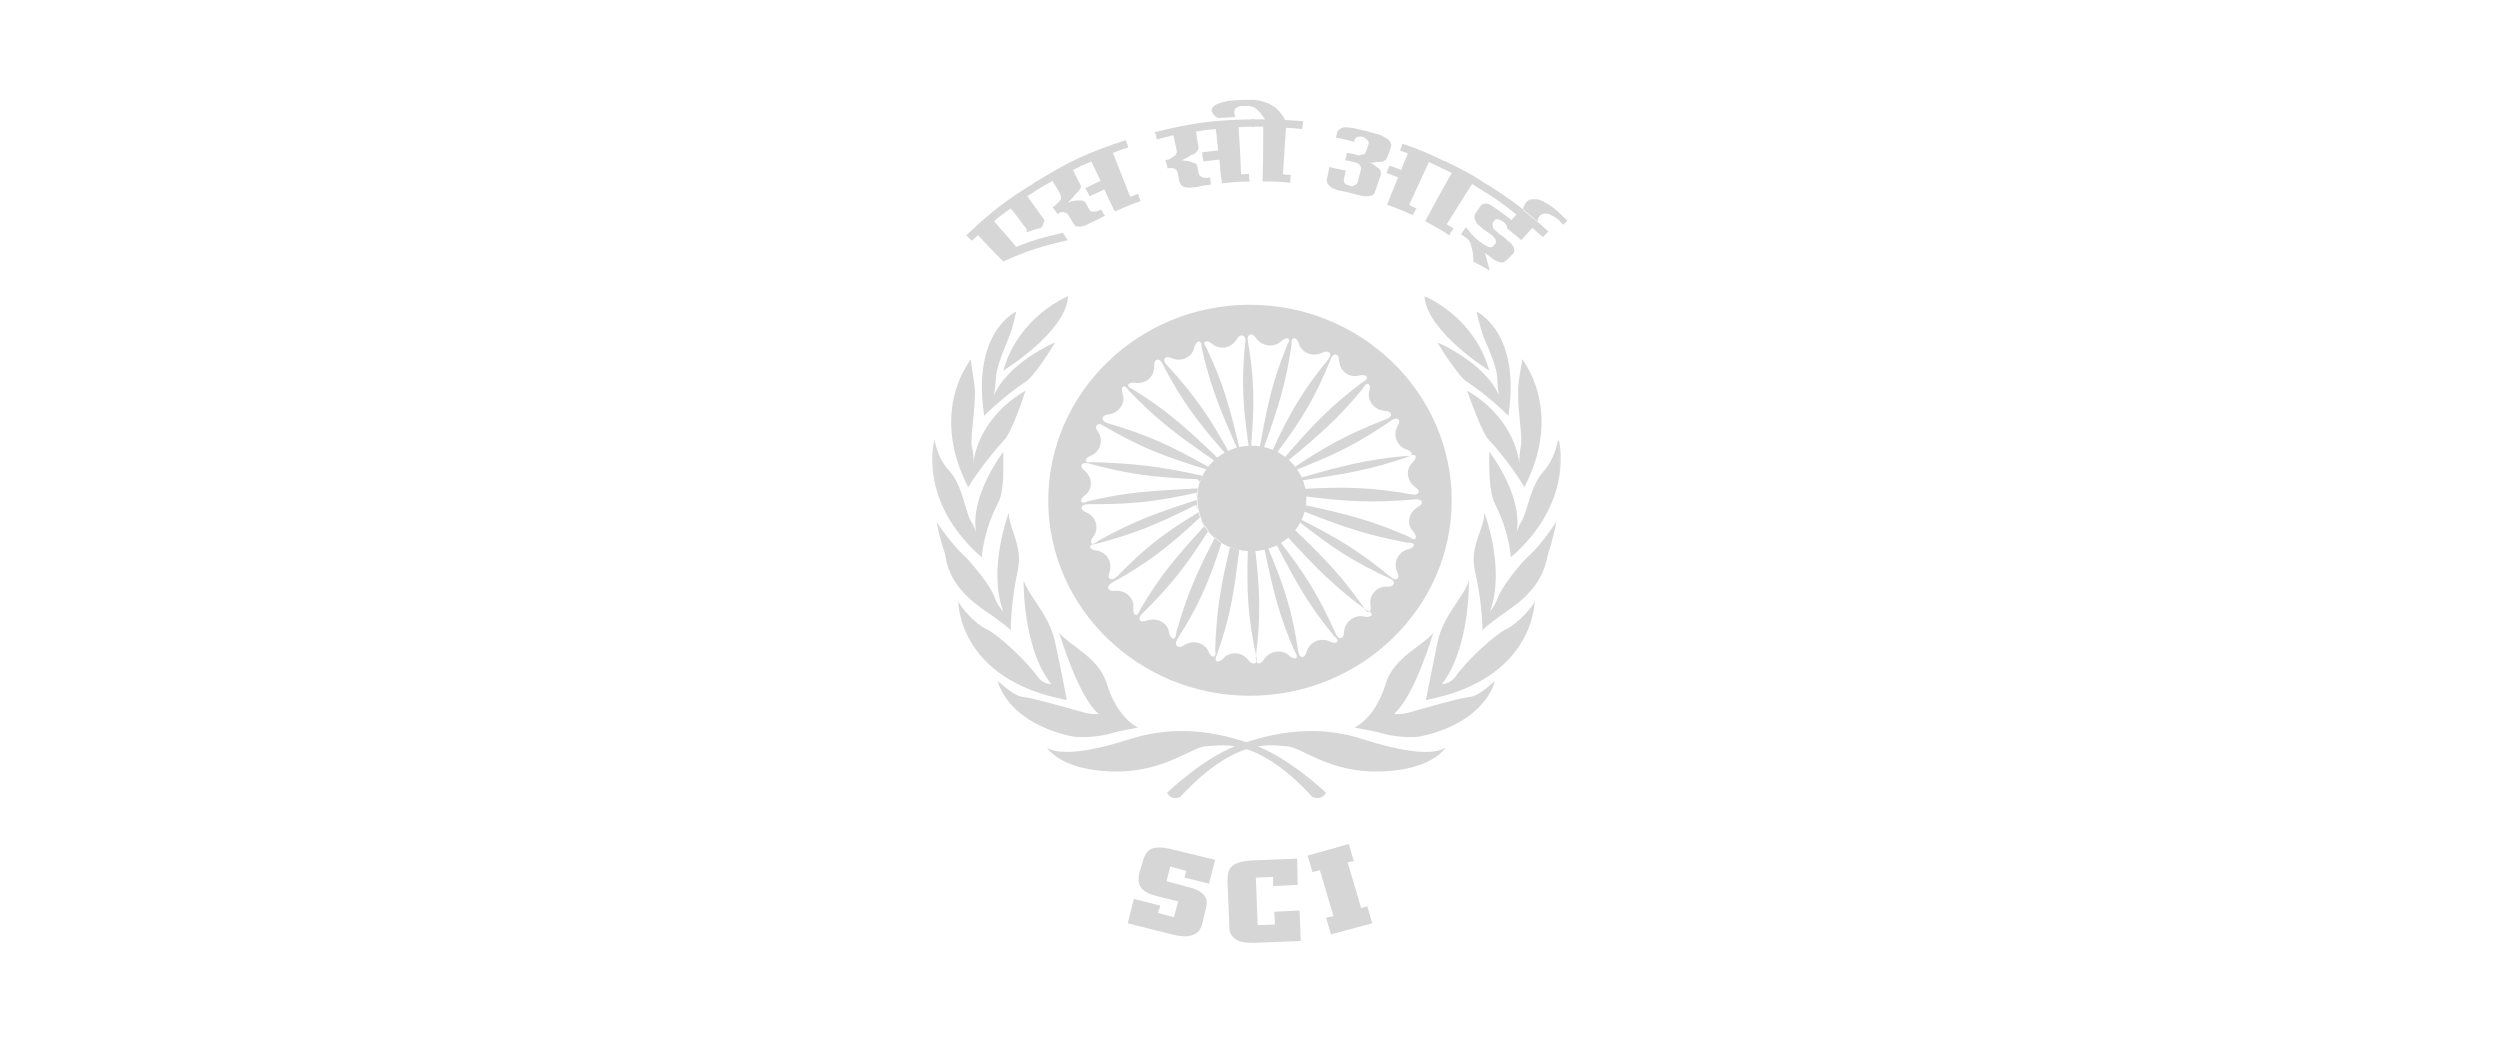 <svg width="240" height="100" viewBox="0 0 240 100" fill="none" xmlns="http://www.w3.org/2000/svg">
<g clip-path="url(#clip0_740_6259)">
<path fill-rule="evenodd" clip-rule="evenodd" d="M100.515 71.771C100.515 71.771 101.934 74.231 107.787 74.056C111.926 73.88 114.47 71.771 115.652 71.655C117.19 71.596 120.5 70.543 126 76.515C126 76.515 126.828 76.925 127.301 76.105C127.301 76.105 123.516 72.474 119.968 71.362C115.948 69.957 112.104 69.78 108.498 70.952C107.847 71.128 102.407 73.001 100.515 71.771Z" fill="#D6D6D6"/>
<path fill-rule="evenodd" clip-rule="evenodd" d="M109.266 69.839C109.266 69.839 107.315 69.078 106.25 65.623C105.482 63.105 102.762 62.05 101.698 60.763C101.698 60.763 103.471 66.853 105.482 68.55C105.482 68.55 104.595 68.609 103.767 68.316C102.88 68.082 99.273 67.029 98.268 66.911C97.322 66.853 96.14 65.623 95.785 65.389C95.785 65.389 96.553 69.253 102.762 70.659C103.708 70.893 105.718 70.718 106.783 70.366C107.374 70.191 108.083 70.073 109.266 69.839Z" fill="#D6D6D6"/>
<path fill-rule="evenodd" clip-rule="evenodd" d="M102.408 67.204C102.408 67.204 101.816 63.983 101.284 61.641C100.752 59.065 98.801 57.308 98.269 55.726C98.269 55.726 98.15 62.227 100.929 65.682C100.929 65.682 100.101 65.681 99.628 64.978C98.682 63.632 95.962 60.997 94.721 60.411C93.479 59.825 92.119 58.127 92 57.717C92 57.717 91.882 65.213 102.408 67.204Z" fill="#D6D6D6"/>
<mask id="mask0_740_6259" style="mask-type:luminance" maskUnits="userSpaceOnUse" x="89" y="9" width="62" height="82">
<path d="M89.103 9.449H150.696V90.781H89.103V9.449Z" fill="white"/>
</mask>
<g mask="url(#mask0_740_6259)">
<path fill-rule="evenodd" clip-rule="evenodd" d="M97.026 60.587C97.026 60.587 97.026 57.893 97.677 54.907C98.268 52.389 96.849 50.866 96.849 49.226C96.849 49.226 94.78 54.614 96.317 58.713C96.317 58.713 95.785 58.186 95.489 57.367C95.193 56.37 93.361 54.087 92.414 53.209C91.409 52.272 90.049 50.397 89.931 50.047C89.931 50.047 90.049 51.218 90.699 53.091C90.877 53.736 90.877 56.019 94.188 58.362C97.5 60.645 97.026 60.587 97.026 60.587Z" fill="#D6D6D6"/>
<path fill-rule="evenodd" clip-rule="evenodd" d="M89.694 42.258C89.694 42.258 88.039 48.114 94.248 53.501C94.248 53.501 94.366 51.1 95.785 48.348C96.436 47.119 96.317 44.952 96.317 43.37C96.317 43.37 92.887 47.821 93.774 51.452C93.774 51.452 93.715 50.808 93.183 49.988C92.652 49.051 92.414 46.591 91.114 45.186C90.167 44.191 89.812 42.785 89.754 42.375L89.694 42.258Z" fill="#D6D6D6"/>
</g>
<path fill-rule="evenodd" clip-rule="evenodd" d="M93.242 34.47C93.242 34.47 89.103 39.33 92.946 46.767C92.946 46.767 94.365 44.425 96.494 42.141C96.968 41.614 97.913 39.213 98.445 37.516C98.445 37.516 94.129 39.681 93.42 44.484C93.42 44.484 93.538 43.84 93.301 42.902C93.124 42.024 93.597 39.623 93.597 37.749C93.597 36.461 93.124 34.88 93.242 34.47Z" fill="#D6D6D6"/>
<path fill-rule="evenodd" clip-rule="evenodd" d="M97.559 29.902C97.559 29.902 93.242 31.835 94.484 39.916C94.484 39.916 96.258 38.1 98.564 36.578C99.096 36.227 100.456 34.294 101.284 32.889C101.284 32.829 96.672 34.879 95.43 37.983C95.43 37.983 95.549 37.222 95.608 36.343C95.608 35.524 96.14 34.118 96.79 32.537C97.263 31.483 97.441 30.253 97.559 29.902Z" fill="#D6D6D6"/>
<path fill-rule="evenodd" clip-rule="evenodd" d="M102.526 28.439C102.526 28.439 97.796 30.312 96.317 35.582C96.317 35.582 102.23 31.951 102.526 28.555V28.439Z" fill="#D6D6D6"/>
<path fill-rule="evenodd" clip-rule="evenodd" d="M138.772 71.771C138.772 71.771 137.352 74.231 131.499 74.056C127.36 73.88 124.877 71.771 123.635 71.655C122.156 71.596 118.846 70.541 113.288 76.515C113.288 76.515 112.46 76.925 112.045 76.105C112.045 76.105 115.771 72.474 119.319 71.362C123.398 69.957 127.242 69.78 130.789 70.952C131.44 71.128 136.88 73.001 138.772 71.771Z" fill="#D6D6D6"/>
<path fill-rule="evenodd" clip-rule="evenodd" d="M130.021 69.839C130.021 69.839 131.972 69.078 133.037 65.623C133.805 63.105 136.525 62.05 137.589 60.763C137.589 60.763 135.816 66.853 133.805 68.551C133.805 68.551 134.752 68.609 135.579 68.316C136.407 68.082 140.014 67.029 141.019 66.911C142.024 66.852 143.147 65.623 143.502 65.389C143.502 65.389 142.734 69.254 136.525 70.659C135.639 70.893 133.628 70.718 132.564 70.366C131.913 70.191 131.204 70.073 130.021 69.839Z" fill="#D6D6D6"/>
<path fill-rule="evenodd" clip-rule="evenodd" d="M136.88 67.204C136.88 67.204 137.531 63.983 138.003 61.641C138.535 59.064 140.546 57.308 141.019 55.726C141.019 55.726 141.138 62.227 138.418 65.681C138.418 65.681 139.186 65.681 139.718 64.978C140.606 63.632 143.385 60.997 144.567 60.411C145.809 59.825 147.228 58.127 147.346 57.717C147.287 57.717 147.405 65.213 136.88 67.204Z" fill="#D6D6D6"/>
<mask id="mask1_740_6259" style="mask-type:luminance" maskUnits="userSpaceOnUse" x="89" y="9" width="62" height="82">
<path d="M89.103 9.449H150.696V90.781H89.103V9.449Z" fill="white"/>
</mask>
<g mask="url(#mask1_740_6259)">
<path fill-rule="evenodd" clip-rule="evenodd" d="M142.319 60.587C142.319 60.587 142.319 57.893 141.61 54.907C141.019 52.39 142.498 50.866 142.498 49.226C142.498 49.226 144.567 54.614 143.03 58.713C143.03 58.713 143.502 58.186 143.798 57.365C144.153 56.371 145.926 54.087 146.932 53.209C147.937 52.272 149.238 50.397 149.416 50.047C149.416 50.047 149.238 51.218 148.646 53.091C148.41 53.736 148.41 56.019 145.099 58.362C141.847 60.645 142.319 60.587 142.319 60.587Z" fill="#D6D6D6"/>
<path fill-rule="evenodd" clip-rule="evenodd" d="M149.652 42.258C149.652 42.258 151.249 48.114 145.04 53.502C145.04 53.502 144.922 51.101 143.502 48.348C142.911 47.118 142.97 44.952 142.97 43.37C142.97 43.37 146.459 47.821 145.513 51.452C145.513 51.452 145.573 50.808 146.105 49.988C146.637 49.051 146.932 46.591 148.233 45.186C149.12 44.191 149.474 42.785 149.535 42.375L149.652 42.258Z" fill="#D6D6D6"/>
</g>
<path fill-rule="evenodd" clip-rule="evenodd" d="M146.104 34.47C146.104 34.47 150.184 39.33 146.341 46.767C146.341 46.767 144.981 44.425 142.851 42.141C142.379 41.614 141.433 39.214 140.842 37.514C140.842 37.514 145.158 39.681 145.868 44.484C145.868 44.484 145.809 43.839 145.986 42.902C146.222 42.024 145.69 39.623 145.749 37.749C145.69 36.461 146.164 34.88 146.104 34.47Z" fill="#D6D6D6"/>
<path fill-rule="evenodd" clip-rule="evenodd" d="M141.729 29.902C141.729 29.902 146.045 31.835 144.802 39.916C144.802 39.916 143.029 38.1 140.723 36.578C140.191 36.227 138.831 34.294 138.003 32.889C138.003 32.831 142.615 34.879 143.916 37.983C143.916 37.983 143.738 37.222 143.738 36.343C143.738 35.524 143.206 34.118 142.497 32.537C142.083 31.483 141.846 30.253 141.729 29.902Z" fill="#D6D6D6"/>
<path fill-rule="evenodd" clip-rule="evenodd" d="M136.762 28.439C136.762 28.439 141.492 30.312 142.97 35.582C142.97 35.582 137.116 31.951 136.762 28.555V28.439Z" fill="#D6D6D6"/>
<path fill-rule="evenodd" clip-rule="evenodd" d="M119.968 29.258C130.671 29.258 139.363 37.69 139.363 48.055C139.363 58.362 130.671 66.794 119.968 66.794C109.325 66.794 100.633 58.362 100.633 48.055C100.633 37.691 109.325 29.258 119.968 29.258ZM119.909 43.078C122.689 43.078 124.994 45.245 124.994 47.938C124.994 50.632 122.689 52.858 119.909 52.857C117.131 52.857 114.884 50.632 114.884 47.938C114.884 45.245 117.13 43.077 119.909 43.078ZM120.087 43.02C120.442 38.921 120.442 36.578 119.791 32.713C119.672 32.069 120.205 31.894 120.5 32.362C121.21 33.415 122.452 33.299 122.984 32.772C123.457 32.303 124.049 32.362 123.575 33.123C122.156 36.578 121.683 38.803 120.915 43.078C120.738 43.37 120.383 43.313 120.087 43.02ZM119.909 43.078C119.318 39.037 119.14 36.636 119.555 32.772C119.613 32.128 119.082 32.01 118.786 32.479C118.136 33.591 116.953 33.533 116.361 33.006C115.888 32.596 115.297 32.713 115.829 33.415C117.426 36.812 118.017 38.921 119.023 43.195C119.259 43.429 119.672 43.313 119.909 43.078ZM118.017 43.488C116.067 39.916 114.647 37.925 111.986 34.997C111.513 34.529 111.868 34.119 112.4 34.352C113.582 34.879 114.529 34.118 114.647 33.358C114.824 32.713 115.356 32.479 115.356 33.358C116.184 36.988 117.012 39.096 118.786 43.078C118.727 43.313 118.372 43.429 118.017 43.488ZM117.544 43.429C114.824 40.326 113.405 38.393 111.572 34.879C111.277 34.294 110.804 34.47 110.804 35.056C110.862 36.343 109.798 36.871 109.03 36.754C108.379 36.636 107.906 37.046 108.793 37.398C111.986 39.389 113.701 40.911 116.893 43.956C117.308 44.015 117.486 43.722 117.544 43.429ZM116.125 44.893C112.518 42.843 110.153 41.731 106.31 40.619C105.659 40.385 105.718 39.916 106.31 39.799C107.61 39.681 108.025 38.511 107.788 37.866C107.551 37.222 107.847 36.695 108.379 37.515C110.981 40.209 112.873 41.673 116.539 44.191C116.657 44.483 116.303 44.718 116.125 44.893ZM115.829 45.069C111.809 43.839 109.385 42.902 105.895 40.853C105.363 40.501 105.009 40.911 105.363 41.38C106.073 42.375 105.482 43.429 104.773 43.722C104.122 43.956 103.944 44.541 104.891 44.366C108.675 44.484 111.217 44.718 115.593 45.712C115.652 45.42 115.948 45.362 115.829 45.069ZM114.943 46.005C110.745 45.83 108.379 45.537 104.476 44.484C103.826 44.307 103.59 44.777 104.063 45.127C105.068 45.947 104.773 47.119 104.181 47.528C103.59 47.938 103.648 48.524 104.476 48.114C108.142 47.236 110.508 47.119 115.001 46.884C115.356 46.591 115.297 46.298 114.943 46.005ZM114.884 47.294C110.745 48.231 108.438 48.407 104.418 48.407C103.708 48.407 103.648 48.933 104.24 49.168C105.423 49.695 105.423 50.866 105.009 51.452C104.535 51.979 104.714 52.564 105.423 51.92C108.734 50.105 110.685 49.344 114.884 47.997V47.294ZM115.061 49.168C111.513 51.335 109.976 52.564 107.197 55.375C106.665 55.844 106.25 55.551 106.487 55.024C106.901 53.794 106.073 52.975 105.304 52.857C104.595 52.798 104.299 52.272 105.246 52.213C108.911 51.218 110.862 50.456 114.824 48.465L115.061 49.168ZM115.179 49.695C112.164 52.506 110.211 54.028 106.723 55.96C106.132 56.312 106.369 56.781 106.96 56.722C108.261 56.605 108.911 57.601 108.793 58.362C108.734 59.006 109.148 59.416 109.443 58.538C111.336 55.317 112.814 53.56 115.771 50.34L115.179 49.695ZM116.125 50.749C113.937 54.262 112.46 56.137 109.621 58.947C109.148 59.416 109.443 59.825 110.034 59.591C111.217 59.181 112.164 59.943 112.222 60.704C112.341 61.348 112.873 61.641 112.932 60.704C113.937 57.132 114.824 55.082 116.835 51.218L116.125 50.749ZM122.097 43.37C123.811 39.623 125.054 37.514 127.536 34.47C127.951 33.943 127.537 33.592 127.005 33.826C125.882 34.411 124.877 33.708 124.699 33.006C124.522 32.362 123.93 32.186 123.99 33.065C123.457 36.754 122.807 38.862 121.329 42.961C121.328 43.313 121.683 43.547 122.097 43.37ZM122.57 43.488C125.054 40.151 126.295 38.1 127.774 34.411C128.01 33.825 128.542 33.943 128.542 34.529C128.601 35.816 129.725 36.286 130.493 36.05C131.144 35.875 131.617 36.286 130.789 36.695C127.774 38.978 126.177 40.618 123.339 43.898C122.807 44.249 122.57 43.722 122.57 43.488ZM123.753 45.186C127.241 42.844 129.37 41.672 133.155 40.209C133.746 39.974 133.628 39.506 133.036 39.447C131.736 39.389 131.262 38.276 131.44 37.573C131.676 36.929 131.262 36.461 130.848 37.28C128.484 40.15 126.769 41.672 123.339 44.484L123.753 45.186ZM124.226 45.186C128.129 43.663 130.316 42.609 133.628 40.326C134.16 39.974 134.515 40.326 134.218 40.794C133.568 41.907 134.278 42.902 134.987 43.136C135.638 43.313 135.815 43.898 134.869 43.781C131.085 44.132 128.838 44.718 124.581 45.948L124.226 45.186ZM124.935 46.943C129.133 46.709 131.617 46.767 135.579 47.469C136.229 47.587 136.407 47.119 135.933 46.826C134.869 46.064 135.047 44.893 135.579 44.425C136.111 43.956 135.992 43.37 135.224 43.84C131.617 45.069 129.37 45.478 124.935 46.123V46.943ZM125.231 47.646C129.429 48.173 131.853 48.29 135.875 47.938C136.584 47.879 136.702 48.348 136.17 48.641C135.047 49.285 135.105 50.456 135.638 50.983C136.111 51.51 135.992 52.097 135.224 51.511C131.736 49.988 129.488 49.403 125.172 48.465L125.231 47.646ZM124.639 49.754C128.365 51.627 130.434 52.857 133.568 55.434C134.041 55.844 134.455 55.492 134.16 54.966C133.628 53.853 134.396 52.916 135.164 52.74C135.815 52.623 136.052 52.038 135.106 52.096C131.38 51.393 129.193 50.69 125.054 49.051L124.639 49.754ZM124.522 49.929C127.774 52.506 129.784 53.853 133.451 55.551C134.041 55.844 133.864 56.312 133.272 56.312C131.972 56.253 131.44 57.308 131.559 58.069C131.736 58.713 131.321 59.123 130.908 58.303C128.778 55.259 127.182 53.618 123.99 50.574L124.522 49.929ZM122.866 51.979C125.409 55.259 126.65 57.308 128.246 60.88C128.542 61.466 129.016 61.348 129.016 60.763C129.074 59.533 130.198 59.006 130.908 59.181C131.617 59.357 132.09 58.947 131.202 58.596C128.188 56.371 126.532 54.732 123.575 51.511L122.866 51.979ZM121.742 52.623C123.339 56.429 124.049 58.654 124.639 62.578C124.758 63.222 125.231 63.222 125.409 62.637C125.763 61.407 127.005 61.231 127.656 61.582C128.246 61.875 128.778 61.641 128.069 61.056C125.705 58.186 124.581 56.195 122.57 52.33L121.742 52.623ZM120.5 52.74C120.973 56.839 121.032 59.181 120.56 63.105C120.5 63.749 120.974 63.866 121.27 63.398C121.979 62.285 123.221 62.402 123.753 62.93C124.226 63.398 124.817 63.28 124.285 62.519C122.807 59.123 122.275 56.956 121.387 52.682L120.5 52.74ZM119.791 52.799C119.673 56.897 119.791 59.24 120.619 63.105C120.796 63.749 120.264 63.866 119.909 63.456C119.14 62.402 117.959 62.636 117.485 63.163C117.012 63.69 116.421 63.632 116.835 62.812C118.076 59.299 118.431 57.132 118.963 52.798L119.791 52.799ZM117.308 51.979C116.065 55.844 115.12 58.069 112.992 61.407C112.696 61.993 113.109 62.286 113.582 61.993C114.647 61.289 115.711 61.816 116.007 62.52C116.244 63.164 116.835 63.28 116.657 62.402C116.776 58.713 117.131 56.488 118.136 52.272L117.308 51.979Z" fill="#D6D6D6"/>
<path fill-rule="evenodd" clip-rule="evenodd" d="M120.147 42.785C123.043 42.785 125.409 45.069 125.409 47.88C125.409 50.632 123.043 52.916 120.147 52.916C117.249 52.916 114.943 50.632 114.943 47.88C114.943 45.069 117.249 42.785 120.147 42.785Z" fill="#D6D6D6"/>
<path fill-rule="evenodd" clip-rule="evenodd" d="M108.853 86.294L111.394 86.939L111.158 87.641L112.696 88.052L113.109 86.529L111.158 86.059C109.562 85.65 109.089 85.064 109.385 83.776L109.68 82.781C110.034 81.433 110.685 81.141 112.341 81.492L116.657 82.546L116.066 84.83L113.701 84.245L113.878 83.6L112.341 83.19L111.986 84.596L113.937 85.123C115.475 85.475 116.066 86.118 115.771 87.173L115.416 88.695C115.238 89.339 114.943 89.632 114.352 89.808C113.937 89.924 113.523 89.924 112.696 89.749L108.261 88.637L108.853 86.294Z" fill="#D6D6D6"/>
<path fill-rule="evenodd" clip-rule="evenodd" d="M124.877 90.335L120.383 90.51C119.495 90.51 119.023 90.451 118.608 90.159C118.195 89.867 118.017 89.515 118.017 88.929L117.84 84.595C117.84 83.776 117.959 83.424 118.372 83.074C118.785 82.781 119.318 82.663 120.087 82.604L124.522 82.429L124.581 84.947L122.215 85.064V84.186L120.56 84.245L120.738 88.812L122.393 88.753L122.334 87.523L124.758 87.407L124.877 90.335Z" fill="#D6D6D6"/>
<path fill-rule="evenodd" clip-rule="evenodd" d="M127.301 88.11L128.01 87.934L126.71 83.541L126.001 83.718L125.527 82.136L129.489 81.025L129.962 82.663L129.37 82.781L130.672 87.173L131.262 86.998L131.736 88.637L127.775 89.69L127.301 88.11Z" fill="#D6D6D6"/>
<path fill-rule="evenodd" clip-rule="evenodd" d="M102.526 23.051C100.042 23.637 98.8 23.987 96.317 25.1C95.312 24.105 94.838 23.578 93.893 22.582C93.657 22.817 93.538 22.875 93.302 23.11C93.065 22.934 93.006 22.817 92.769 22.582C95.253 20.24 96.613 19.186 99.51 17.429C99.628 17.663 99.747 17.781 99.865 18.015C99.392 18.366 99.156 18.483 98.624 18.834C99.273 19.713 99.569 20.181 100.22 21.059C100.279 21.118 100.279 21.177 100.22 21.236C100.22 21.294 100.22 21.352 100.16 21.411C100.16 21.587 100.043 21.762 99.924 21.88C99.392 21.996 99.096 22.114 98.564 22.289C98.564 22.173 98.564 22.173 98.564 22.055C98.505 21.996 98.505 21.939 98.445 21.821C98.387 21.762 98.387 21.762 98.328 21.703C97.796 21.002 97.559 20.65 97.026 20.006C96.376 20.474 96.021 20.709 95.43 21.236C96.258 22.23 96.732 22.7 97.559 23.695C99.333 22.992 100.279 22.758 102.052 22.348C102.231 22.641 102.289 22.817 102.526 23.051Z" fill="#D6D6D6"/>
<path fill-rule="evenodd" clip-rule="evenodd" d="M109.503 19.304C108.498 19.654 107.966 19.889 107.019 20.298C106.606 19.479 106.428 19.07 106.014 18.19C105.482 18.425 105.187 18.6 104.595 18.834C104.476 18.542 104.359 18.366 104.182 18.074C104.772 17.781 105.069 17.605 105.659 17.371C105.304 16.61 105.127 16.258 104.772 15.497C104.063 15.79 103.708 15.965 102.999 16.317C103.295 16.902 103.412 17.136 103.708 17.722C103.767 17.781 103.767 17.839 103.767 17.956C103.767 18.074 103.649 18.19 103.531 18.366C103.472 18.425 103.354 18.542 103.235 18.659C103.116 18.834 102.999 18.952 102.88 19.068C102.762 19.186 102.703 19.245 102.525 19.42C102.703 19.361 102.821 19.363 102.939 19.304C103.057 19.304 103.176 19.304 103.295 19.245C103.413 19.245 103.531 19.245 103.649 19.245C103.944 19.245 104.121 19.304 104.182 19.42C104.359 19.713 104.417 19.83 104.536 20.064C104.595 20.182 104.654 20.241 104.772 20.298C104.831 20.298 105.008 20.357 105.187 20.298C105.246 20.298 105.304 20.298 105.423 20.241C105.541 20.182 105.6 20.182 105.719 20.123C105.836 20.357 105.897 20.475 106.074 20.709C105.541 21.002 105.246 21.118 104.772 21.353C104.536 21.47 104.417 21.528 104.181 21.646C104.004 21.703 103.827 21.762 103.649 21.762C103.472 21.762 103.354 21.703 103.235 21.703C103.176 21.587 103.116 21.528 103.058 21.47C102.821 21.118 102.761 20.943 102.526 20.591C102.467 20.532 102.467 20.532 102.407 20.475C102.348 20.475 102.23 20.416 102.112 20.357C102.052 20.357 101.875 20.357 101.698 20.416C101.698 20.475 101.639 20.475 101.58 20.532H101.52C101.343 20.298 101.224 20.123 101.047 19.889C101.107 19.83 101.166 19.83 101.224 19.771C101.343 19.713 101.403 19.654 101.403 19.597C101.52 19.538 101.639 19.42 101.758 19.245C101.875 19.127 101.875 18.952 101.816 18.718C101.757 18.6 101.757 18.6 101.698 18.483C101.461 18.015 101.284 17.839 101.047 17.37C100.456 17.722 100.16 17.839 99.628 18.19C99.451 17.956 99.392 17.839 99.215 17.605C102.584 15.497 104.359 14.678 108.083 13.448C108.202 13.74 108.202 13.857 108.321 14.15C107.729 14.326 107.434 14.443 106.842 14.678C107.493 16.376 107.847 17.195 108.498 18.893C108.793 18.776 108.97 18.718 109.266 18.6C109.326 18.893 109.385 19.068 109.503 19.304Z" fill="#D6D6D6"/>
<path fill-rule="evenodd" clip-rule="evenodd" d="M119.968 17.429C118.904 17.429 118.372 17.488 117.308 17.605C117.189 16.668 117.131 16.258 117.071 15.321C116.421 15.38 116.125 15.438 115.533 15.496C115.475 15.146 115.416 14.969 115.416 14.618C116.007 14.56 116.303 14.501 116.953 14.443C116.835 13.623 116.835 13.213 116.716 12.393C115.948 12.452 115.593 12.51 114.824 12.627C114.884 13.213 114.943 13.564 115.061 14.15C115.061 14.267 115.061 14.325 115.001 14.384C114.943 14.501 114.824 14.618 114.706 14.735C114.588 14.794 114.469 14.853 114.292 14.912C114.174 15.028 113.997 15.087 113.878 15.204C113.701 15.262 113.582 15.321 113.405 15.38C113.582 15.38 113.701 15.439 113.818 15.438C113.937 15.439 114.056 15.438 114.174 15.496C114.292 15.496 114.41 15.555 114.529 15.614C114.765 15.672 114.943 15.79 114.943 15.965C115.001 16.199 115.001 16.375 115.061 16.61C115.12 16.785 115.12 16.844 115.238 16.902C115.297 16.96 115.416 17.019 115.593 17.078C115.711 17.078 115.711 17.078 115.829 17.078C115.948 17.078 116.067 17.078 116.184 17.019C116.184 17.312 116.244 17.429 116.244 17.722C115.712 17.781 115.416 17.84 114.884 17.956C114.588 17.956 114.469 18.015 114.233 18.015C114.056 18.015 113.878 18.015 113.701 17.956C113.583 17.897 113.464 17.84 113.405 17.781C113.347 17.663 113.287 17.605 113.228 17.488C113.169 17.078 113.109 16.902 113.05 16.551C112.992 16.433 112.992 16.433 112.992 16.375C112.932 16.317 112.814 16.258 112.754 16.199C112.637 16.141 112.518 16.141 112.341 16.141C112.282 16.14 112.282 16.14 112.222 16.141C112.164 16.141 112.164 16.141 112.105 16.199C112.045 15.848 111.986 15.673 111.867 15.38C111.986 15.38 111.986 15.321 112.105 15.321C112.222 15.321 112.282 15.262 112.282 15.262C112.4 15.204 112.577 15.087 112.754 14.969C112.873 14.912 112.932 14.735 112.992 14.56C112.932 14.443 112.932 14.384 112.932 14.267C112.814 13.739 112.754 13.505 112.637 12.979C111.986 13.155 111.69 13.213 111.04 13.389C110.981 13.096 110.981 12.92 110.862 12.686C114.647 11.749 116.599 11.515 120.441 11.456C120.441 11.749 120.442 11.866 120.442 12.159C119.851 12.159 119.555 12.159 118.904 12.218C119.023 13.974 119.082 14.912 119.14 16.726C119.437 16.726 119.613 16.726 119.91 16.667C119.91 16.96 119.91 17.136 119.968 17.429Z" fill="#D6D6D6"/>
<path fill-rule="evenodd" clip-rule="evenodd" d="M123.871 17.547C122.807 17.429 122.275 17.429 121.211 17.429C121.27 15.321 121.27 14.267 121.27 12.159C120.856 12.159 120.619 12.159 120.147 12.159C120.147 11.866 120.145 11.749 120.145 11.456C120.679 11.456 120.915 11.456 121.447 11.456C121.388 11.339 121.328 11.339 121.269 11.222C121.151 11.047 121.034 10.87 120.915 10.754C120.738 10.577 120.56 10.402 120.324 10.285C120.147 10.227 120.087 10.227 119.968 10.168C119.674 10.168 119.496 10.168 119.2 10.168C119.023 10.168 118.845 10.227 118.727 10.343C118.549 10.402 118.491 10.577 118.491 10.754C118.491 10.929 118.549 10.988 118.549 11.047C118.549 11.163 118.549 11.222 118.668 11.222C118.017 11.281 117.663 11.281 117.012 11.339C116.894 11.281 116.717 11.222 116.599 11.105C116.48 10.988 116.362 10.813 116.303 10.636C116.303 10.402 116.48 10.168 116.835 9.992C117.249 9.816 117.721 9.699 118.372 9.641C119.141 9.583 119.496 9.583 120.205 9.583C120.501 9.582 120.915 9.641 121.27 9.758C121.683 9.875 122.039 10.05 122.452 10.343C122.689 10.52 122.926 10.813 123.162 11.163C123.28 11.281 123.28 11.339 123.339 11.515C124.048 11.573 124.403 11.573 125.113 11.632C125.054 11.925 125.054 12.1 124.995 12.393C124.403 12.334 124.108 12.276 123.458 12.276C123.339 14.033 123.28 14.969 123.162 16.726C123.458 16.785 123.635 16.785 123.931 16.785C123.871 17.078 123.871 17.254 123.871 17.547Z" fill="#D6D6D6"/>
<path fill-rule="evenodd" clip-rule="evenodd" d="M133.155 15.146C133.096 15.38 132.859 15.496 132.504 15.555C132.445 15.555 132.327 15.555 132.09 15.555C131.913 15.614 131.736 15.614 131.676 15.614C131.559 15.614 131.499 15.614 131.381 15.555C131.44 15.614 131.499 15.614 131.617 15.673C131.676 15.673 131.794 15.731 131.853 15.79C131.972 15.906 132.149 16.024 132.327 16.14C132.445 16.258 132.564 16.433 132.564 16.551C132.564 16.668 132.564 16.726 132.564 16.785C132.327 17.429 132.209 17.781 131.972 18.483C131.972 18.542 131.913 18.6 131.853 18.659C131.795 18.718 131.736 18.776 131.676 18.776C131.381 18.834 131.026 18.893 130.612 18.776C129.725 18.542 129.312 18.424 128.365 18.249C128.246 18.19 128.129 18.131 128.069 18.131C127.892 18.073 127.715 17.956 127.597 17.781C127.537 17.722 127.419 17.663 127.419 17.547C127.419 17.429 127.36 17.37 127.36 17.312C127.478 16.785 127.537 16.551 127.597 16.024C128.246 16.199 128.602 16.258 129.193 16.376C129.134 16.726 129.074 16.902 129.016 17.195C128.957 17.547 129.134 17.722 129.606 17.84C129.725 17.897 129.902 17.897 130.021 17.781C130.198 17.722 130.257 17.663 130.317 17.547C130.434 17.078 130.494 16.844 130.612 16.433C130.672 16.258 130.672 16.14 130.612 15.965C130.553 15.848 130.494 15.731 130.317 15.673C130.257 15.614 130.198 15.614 130.138 15.614C130.021 15.555 130.021 15.555 129.902 15.555C129.607 15.438 129.429 15.438 129.134 15.38C129.193 15.087 129.252 14.969 129.312 14.677C129.606 14.735 129.725 14.735 129.961 14.794C130.14 14.853 130.257 14.853 130.376 14.912C130.553 14.912 130.612 14.912 130.73 14.853C130.967 14.853 131.144 14.677 131.144 14.501C131.262 14.208 131.321 14.091 131.381 13.798C131.44 13.682 131.381 13.564 131.263 13.448C131.144 13.33 131.026 13.213 130.849 13.153C130.612 13.096 130.434 13.096 130.317 13.155C130.14 13.213 130.08 13.33 130.021 13.448C130.021 13.505 130.021 13.564 130.021 13.623C129.312 13.447 128.957 13.33 128.246 13.213C128.307 13.037 128.306 12.92 128.365 12.686C128.425 12.569 128.425 12.51 128.542 12.452C128.602 12.393 128.72 12.334 128.838 12.275C128.957 12.218 129.134 12.218 129.37 12.218C129.548 12.277 129.666 12.275 129.843 12.275C130.908 12.51 131.381 12.627 132.387 12.92C132.623 12.979 132.8 13.096 132.977 13.213C133.096 13.271 133.273 13.389 133.451 13.564C133.451 13.682 133.509 13.682 133.51 13.798C133.568 13.857 133.568 13.916 133.568 13.974C133.391 14.501 133.332 14.735 133.155 15.146ZM135.638 20.65C134.692 20.24 134.16 20.006 133.155 19.654C133.568 18.6 133.805 18.074 134.219 17.019C133.745 16.844 133.568 16.785 133.096 16.61C133.214 16.317 133.273 16.199 133.391 15.906C133.805 16.024 134.041 16.141 134.515 16.317C134.751 15.672 134.87 15.38 135.165 14.735C134.869 14.619 134.692 14.56 134.396 14.443C134.515 14.208 134.573 14.033 134.633 13.798C136.407 14.384 137.294 14.794 138.95 15.614C138.831 15.848 138.772 15.965 138.654 16.258C138.063 15.965 137.767 15.848 137.175 15.555C136.407 17.195 136.052 18.015 135.283 19.654C135.52 19.83 135.698 19.889 135.992 20.005C135.815 20.24 135.756 20.416 135.638 20.65Z" fill="#D6D6D6"/>
<path fill-rule="evenodd" clip-rule="evenodd" d="M139.127 22.582C138.24 21.997 137.767 21.763 136.82 21.236C137.826 19.363 138.299 18.483 139.363 16.61C138.95 16.375 138.712 16.317 138.358 16.083C138.476 15.848 138.535 15.731 138.654 15.438C140.487 16.317 141.374 16.784 143.029 17.898C142.851 18.132 142.793 18.249 142.615 18.483C142.083 18.132 141.847 18.015 141.314 17.663C140.31 19.245 139.836 20.005 138.89 21.528C139.127 21.704 139.305 21.762 139.54 21.939C139.363 22.173 139.304 22.29 139.127 22.582Z" fill="#D6D6D6"/>
<path fill-rule="evenodd" clip-rule="evenodd" d="M148.114 22.758C147.7 22.407 147.523 22.23 147.109 21.88C146.695 22.348 146.459 22.582 146.045 23.051C145.513 22.582 145.217 22.348 144.685 21.939C144.685 21.821 144.685 21.704 144.625 21.645C144.566 21.528 144.507 21.411 144.33 21.294C144.153 21.177 143.975 21.118 143.857 21.059C143.679 21.002 143.561 21.06 143.502 21.118C143.443 21.236 143.384 21.236 143.325 21.352C143.266 21.469 143.266 21.646 143.325 21.821C143.325 21.88 143.384 21.996 143.502 22.055C143.621 22.23 143.738 22.23 143.857 22.407C144.153 22.641 144.33 22.7 144.625 22.992C144.744 23.11 144.802 23.168 144.981 23.285C145.098 23.403 145.217 23.578 145.335 23.753C145.394 23.988 145.394 24.163 145.276 24.339C145.04 24.573 144.921 24.69 144.685 24.925C144.566 25.042 144.448 25.101 144.389 25.159C144.27 25.217 144.153 25.217 143.975 25.159C143.857 25.159 143.679 25.042 143.502 24.983C143.266 24.808 143.147 24.749 142.97 24.574C142.793 24.456 142.674 24.398 142.556 24.281C142.733 24.983 142.851 25.276 143.029 25.979C142.378 25.627 142.083 25.452 141.433 25.101C141.433 24.983 141.433 24.867 141.432 24.808C141.433 24.69 141.433 24.456 141.374 24.163C141.255 23.695 141.195 23.403 141.137 23.285C141.018 23.051 140.782 22.817 140.546 22.7C140.486 22.641 140.486 22.641 140.427 22.582C140.309 22.582 140.309 22.524 140.25 22.524C140.427 22.231 140.546 22.056 140.723 21.821C140.959 22.055 141.018 22.173 141.255 22.465C141.374 22.582 141.491 22.7 141.61 22.817C141.729 22.934 141.846 23.051 142.023 23.168C142.733 23.695 143.147 23.871 143.325 23.637C143.384 23.578 143.443 23.519 143.561 23.402C143.621 23.285 143.621 23.168 143.561 22.992C143.502 22.875 143.383 22.7 143.147 22.524C142.793 22.289 142.674 22.173 142.319 21.939C142.142 21.762 142.083 21.703 141.906 21.587C141.846 21.528 141.729 21.411 141.669 21.236C141.61 21.118 141.551 21.002 141.551 20.884C141.551 20.767 141.551 20.65 141.61 20.532C141.846 20.24 141.906 20.064 142.142 19.771C142.26 19.596 142.438 19.538 142.733 19.538C142.851 19.596 143.029 19.597 143.147 19.713C143.384 19.83 143.443 19.947 143.68 20.065C144.27 20.475 144.566 20.709 145.098 21.118C145.276 20.884 145.394 20.825 145.572 20.591C144.33 19.597 143.679 19.127 142.378 18.308C142.556 18.074 142.615 17.956 142.793 17.722C145.276 19.304 146.459 20.181 148.646 22.23C148.409 22.466 148.351 22.523 148.114 22.758ZM150.065 21.587C150.006 21.47 149.947 21.47 149.829 21.352C149.77 21.236 149.711 21.177 149.652 21.118C149.297 20.825 148.941 20.65 148.646 20.532C148.528 20.532 148.351 20.474 148.173 20.532C148.055 20.532 147.937 20.65 147.818 20.709C147.76 20.825 147.7 20.884 147.641 21.002C147.641 21.059 147.582 21.177 147.641 21.352C147.049 20.884 146.813 20.65 146.222 20.182C146.222 20.006 146.222 19.947 146.281 19.83C146.34 19.654 146.4 19.596 146.458 19.479C146.577 19.361 146.695 19.245 146.813 19.186C146.99 19.127 147.168 19.127 147.464 19.127C147.7 19.127 147.996 19.245 148.409 19.479C148.764 19.654 149.12 19.947 149.415 20.182C149.829 20.591 150.065 20.767 150.479 21.177C150.301 21.352 150.243 21.411 150.065 21.587Z" fill="#D6D6D6"/>
</g>
<defs>
<clipPath id="clip0_740_6259">
<rect width="62" height="82" fill="white" transform="translate(89 9)"/>
</clipPath>
</defs>
</svg>
